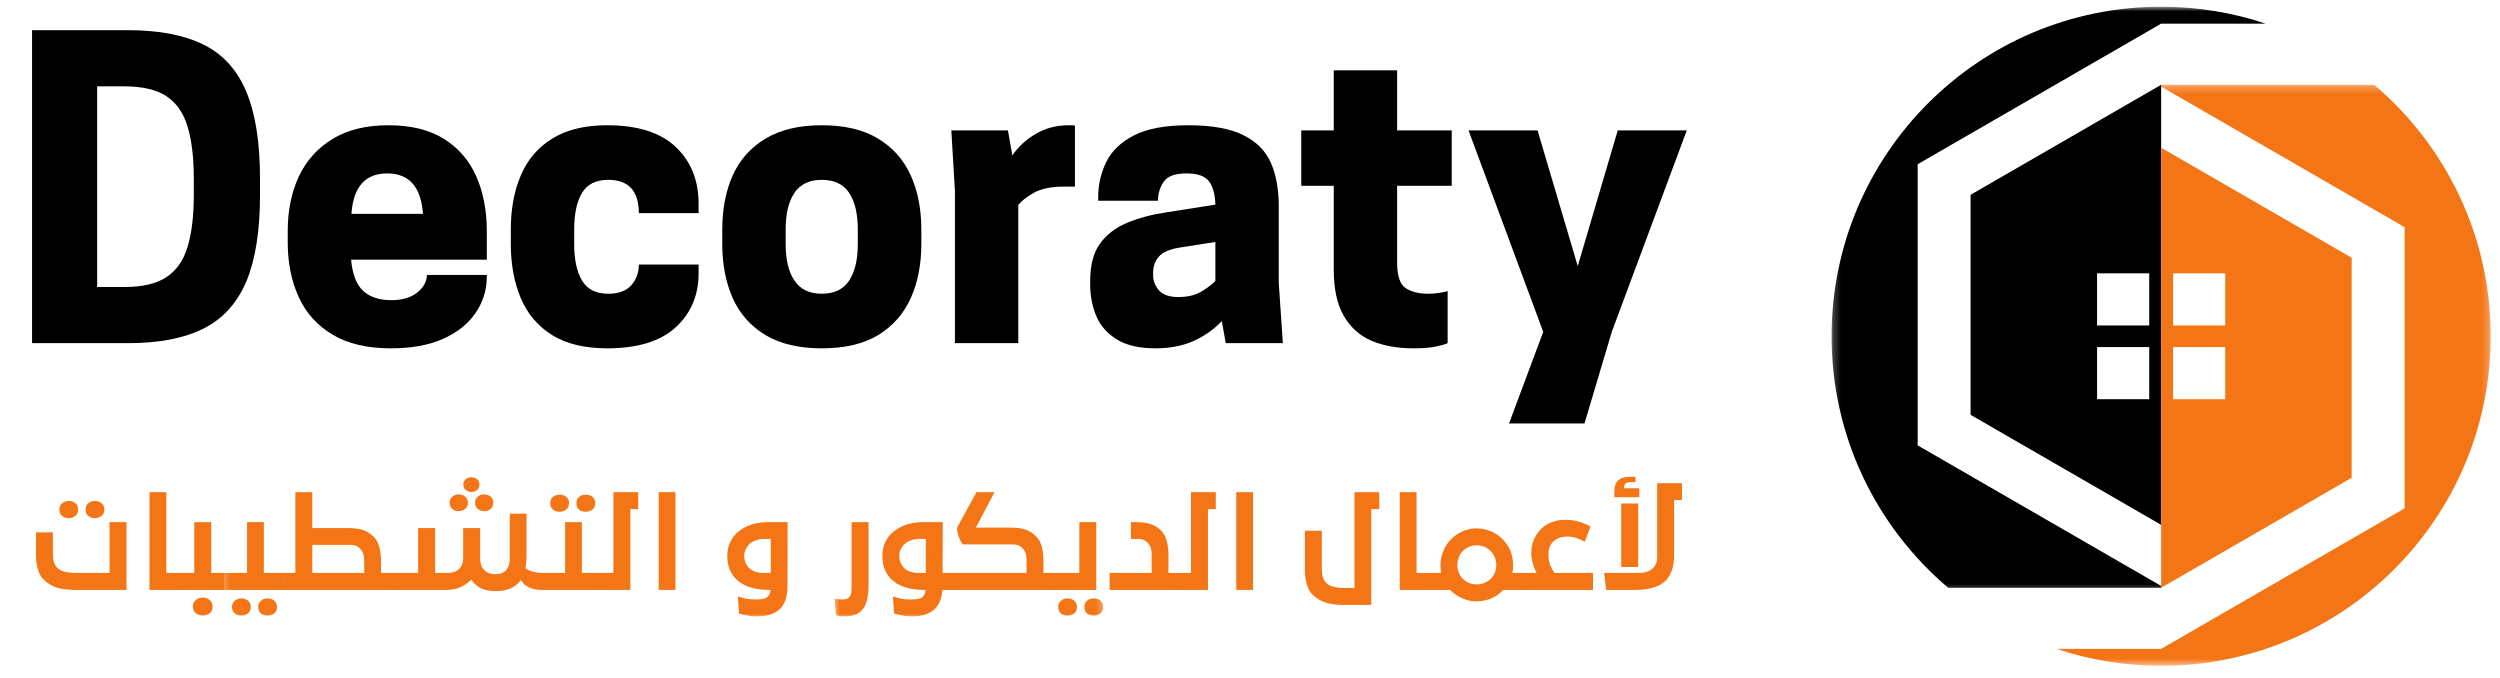 <?xml version="1.0" encoding="UTF-8"?> <svg xmlns="http://www.w3.org/2000/svg" width="332" height="90" viewBox="0 0 332 90" fill="none"><mask id="mask0_1_204" style="mask-type:luminance" maskUnits="userSpaceOnUse" x="0" y="0" width="332" height="90"><path d="M332 0H0V89.333H332V0Z" fill="white"></path></mask><g mask="url(#mask0_1_204)"><mask id="mask1_1_204" style="mask-type:luminance" maskUnits="userSpaceOnUse" x="243" y="0" width="59" height="79"><path d="M243.234 0.891H301.333V78.667H243.234V0.891Z" fill="white"></path></mask><g mask="url(#mask1_1_204)"><path d="M254.667 59.146V21.807L287 3.141H300.891C296.526 1.682 291.854 0.891 287 0.891C262.828 0.891 243.234 20.484 243.234 44.656C243.234 58.047 249.245 70.026 258.714 78.057H287V77.812L254.667 59.146Z" fill="black"></path></g><mask id="mask2_1_204" style="mask-type:luminance" maskUnits="userSpaceOnUse" x="273" y="11" width="58" height="78"><path d="M273.062 11.245H330.766V88.422H273.062V11.245Z" fill="white"></path></mask><g mask="url(#mask2_1_204)"><path d="M315.286 11.26H287V11.5L319.333 30.167V67.505L287 86.172H273.109C277.474 87.63 282.146 88.422 287 88.422C311.172 88.422 330.766 68.828 330.766 44.656C330.766 31.271 324.755 19.286 315.286 11.26Z" fill="#F47515"></path></g><path d="M285.417 43.224H278.49V36.297H285.417V43.224ZM285.417 53.016H278.49V46.089H285.417V53.016ZM287 11.26L261.693 25.87V55.089L287 69.698V11.26Z" fill="black"></path><path d="M288.583 46.089H295.51V53.016H288.583V46.089ZM288.583 36.297H295.51V43.224H288.583V36.297ZM287 77.812V78.057L312.302 63.448V34.229L287 19.62V77.812Z" fill="#F47515"></path><path d="M34.529 25.863C34.529 30.654 33.924 34.488 32.716 37.363C31.508 40.238 29.612 42.331 27.029 43.633C24.456 44.925 21.117 45.571 17.008 45.571H4.258V4.008H17.008C21.117 4.008 24.456 4.649 27.029 5.925C29.612 7.206 31.508 9.295 32.716 12.196C33.924 15.086 34.529 18.925 34.529 23.717V25.863ZM12.903 38.113H16.529C18.945 38.113 20.81 37.67 22.133 36.779C23.466 35.894 24.393 34.545 24.924 32.738C25.466 30.92 25.737 28.628 25.737 25.863V23.717C25.737 20.956 25.466 18.67 24.924 16.863C24.393 15.045 23.466 13.691 22.133 12.8C20.81 11.915 18.945 11.467 16.529 11.467H12.903V38.113Z" fill="black"></path><path d="M64.648 34.488H46.627C46.804 36.446 47.346 37.837 48.252 38.654C49.153 39.462 50.387 39.863 51.96 39.863C53.419 39.863 54.57 39.524 55.419 38.842C56.262 38.149 56.689 37.373 56.689 36.508H64.648V36.717C64.648 38.498 64.148 40.113 63.148 41.571C62.148 43.029 60.7 44.175 58.814 45.008C56.939 45.842 54.632 46.258 51.898 46.258C48.773 46.258 46.195 45.654 44.169 44.446C42.137 43.238 40.637 41.571 39.669 39.446C38.695 37.31 38.21 34.894 38.21 32.196V30.696C38.21 27.962 38.7 25.54 39.689 23.425C40.689 21.316 42.179 19.654 44.169 18.446C46.153 17.238 48.627 16.633 51.585 16.633C54.57 16.633 57.028 17.238 58.96 18.446C60.887 19.654 62.32 21.316 63.252 23.425C64.179 25.54 64.648 27.962 64.648 30.696V34.488ZM51.419 23.029C48.502 23.029 46.919 24.821 46.669 28.404H56.169C55.919 24.821 54.335 23.029 51.419 23.029Z" fill="black"></path><path d="M76.253 32.404C76.253 34.477 76.597 36.092 77.294 37.258C77.987 38.425 79.149 39.008 80.774 39.008C82.133 39.008 83.149 38.644 83.815 37.904C84.492 37.154 84.836 36.232 84.836 35.133H92.774V36.3C92.774 39.217 91.758 41.607 89.732 43.467C87.701 45.331 84.669 46.258 80.628 46.258C77.669 46.258 75.237 45.675 73.336 44.508C71.446 43.331 70.055 41.696 69.169 39.613C68.279 37.519 67.836 35.113 67.836 32.404V30.488C67.836 27.753 68.279 25.352 69.169 23.279C70.055 21.196 71.446 19.571 73.336 18.404C75.237 17.227 77.669 16.633 80.628 16.633C84.669 16.633 87.701 17.592 89.732 19.508C91.758 21.425 92.774 23.946 92.774 27.071V28.3H84.836C84.836 25.357 83.482 23.883 80.774 23.883C79.149 23.883 77.987 24.462 77.294 25.613C76.597 26.769 76.253 28.394 76.253 30.488V32.404Z" fill="black"></path><path d="M109.125 46.258C106.11 46.258 103.625 45.675 101.667 44.508C99.709 43.331 98.255 41.696 97.313 39.613C96.38 37.519 95.917 35.113 95.917 32.404V30.488C95.917 27.753 96.38 25.352 97.313 23.279C98.255 21.196 99.709 19.571 101.667 18.404C103.625 17.227 106.11 16.633 109.125 16.633C112.177 16.633 114.672 17.227 116.604 18.404C118.547 19.571 119.99 21.196 120.938 23.279C121.88 25.352 122.354 27.753 122.354 30.488V32.404C122.354 35.113 121.88 37.519 120.938 39.613C119.99 41.696 118.547 43.331 116.604 44.508C114.672 45.675 112.177 46.258 109.125 46.258ZM109.125 39.008C110.792 39.008 112.005 38.425 112.771 37.258C113.531 36.092 113.917 34.477 113.917 32.404V30.488C113.917 28.394 113.531 26.769 112.771 25.613C112.005 24.462 110.792 23.883 109.125 23.883C107.485 23.883 106.276 24.462 105.5 25.613C104.719 26.769 104.334 28.394 104.334 30.488V32.404C104.334 34.477 104.719 36.092 105.5 37.258C106.276 38.425 107.485 39.008 109.125 39.008Z" fill="black"></path><path d="M141.96 16.633C142.095 16.633 142.236 16.633 142.376 16.633C142.512 16.633 142.637 16.654 142.751 16.696V24.779H141.314C139.605 24.779 138.256 25.061 137.272 25.613C136.298 26.17 135.616 26.712 135.23 27.238V45.571H126.814V25.321L126.335 17.321H133.855L134.439 20.633C135.256 19.456 136.303 18.498 137.585 17.758C138.861 17.008 140.319 16.633 141.96 16.633Z" fill="black"></path><path d="M162.778 45.571L162.257 42.633C161.257 43.706 160.028 44.581 158.57 45.258C157.112 45.925 155.388 46.258 153.403 46.258C151.304 46.258 149.617 45.868 148.341 45.092C147.059 44.316 146.143 43.279 145.591 41.988C145.049 40.685 144.778 39.29 144.778 37.8V37.258C144.778 35.206 145.205 33.571 146.07 32.363C146.945 31.154 148.143 30.232 149.674 29.592C151.2 28.956 152.945 28.488 154.903 28.196L161.403 27.175C161.362 25.8 161.075 24.769 160.549 24.071C160.018 23.378 159.028 23.029 157.57 23.029C156.039 23.029 155.028 23.404 154.528 24.154C154.028 24.894 153.778 25.727 153.778 26.654H145.841V26.175C145.841 24.54 146.195 22.988 146.903 21.529C147.612 20.071 148.83 18.894 150.57 17.988C152.32 17.087 154.737 16.633 157.82 16.633C160.914 16.633 163.33 17.066 165.07 17.925C166.82 18.774 168.049 19.998 168.757 21.592C169.466 23.191 169.82 25.128 169.82 27.404V37.571L170.362 45.571H162.778ZM156.487 39.446C157.695 39.446 158.7 39.212 159.507 38.738C160.309 38.253 160.945 37.779 161.403 37.321V32.133L156.612 32.883C155.289 33.107 154.382 33.508 153.882 34.092C153.382 34.675 153.132 35.394 153.132 36.238V36.571C153.132 37.279 153.388 37.941 153.903 38.55C154.429 39.149 155.289 39.446 156.487 39.446Z" fill="black"></path><path d="M185.538 17.321H192.788V24.675H185.538V34.863C185.538 36.602 185.902 37.727 186.642 38.238C187.392 38.753 188.402 39.008 189.683 39.008C190.152 39.008 190.663 38.967 191.204 38.883C191.756 38.8 192.105 38.717 192.246 38.633V45.571C191.996 45.706 191.496 45.852 190.746 46.008C190.006 46.175 189.001 46.258 187.725 46.258C185.584 46.258 183.725 45.925 182.142 45.258C180.569 44.581 179.34 43.477 178.454 41.946C177.564 40.42 177.121 38.357 177.121 35.758V24.675H172.808V17.321H177.121V9.342H185.538V17.321Z" fill="black"></path><path d="M209.524 35.342L214.836 17.321H224.003L214.045 44.071L210.42 56.238H200.399L204.94 44.071L195.024 17.321H204.19L209.524 35.342Z" fill="black"></path><mask id="mask3_1_204" style="mask-type:luminance" maskUnits="userSpaceOnUse" x="2" y="61" width="225" height="22"><path d="M226.667 61.333H2.667V82.667H226.667V61.333Z" fill="white"></path></mask><g mask="url(#mask3_1_204)"><path d="M9.923 78.339C9.433 78.339 8.996 78.313 8.61 78.255C8.22 78.214 7.86 78.141 7.527 78.026C7.194 77.933 6.891 77.792 6.631 77.61C6.35 77.459 6.095 77.266 5.86 77.026C5.454 76.651 5.178 76.167 5.027 75.568C4.86 74.985 4.777 74.37 4.777 73.714V70.693H7.027V73.443C7.027 73.933 7.074 74.334 7.173 74.651C7.266 75 7.444 75.276 7.694 75.485C7.97 75.724 8.319 75.88 8.735 75.964C9.152 76.047 9.595 76.089 10.069 76.089H14.548V69.339H16.798V78.339H9.923ZM9.131 68.818C8.782 68.818 8.49 68.714 8.256 68.505C8.006 68.329 7.881 68.047 7.881 67.672C7.881 67.329 8.006 67.047 8.256 66.839C8.49 66.63 8.782 66.526 9.131 66.526C9.475 66.526 9.777 66.63 10.027 66.839C10.261 67.047 10.381 67.329 10.381 67.672C10.381 68.047 10.256 68.329 10.006 68.505C9.766 68.714 9.475 68.818 9.131 68.818ZM12.61 68.818C12.261 68.818 11.964 68.714 11.714 68.505C11.475 68.329 11.36 68.047 11.36 67.672C11.36 67.329 11.475 67.047 11.714 66.839C11.949 66.63 12.246 66.526 12.61 66.526C12.97 66.526 13.266 66.63 13.506 66.839C13.74 67.047 13.86 67.329 13.86 67.672C13.86 68.047 13.735 68.329 13.485 68.505C13.235 68.714 12.944 68.818 12.61 68.818Z" fill="#F47515"></path><path d="M19.856 65.36H22.085V76.089H24.147V78.339H19.856V65.36Z" fill="#F47515"></path><mask id="mask4_1_204" style="mask-type:luminance" maskUnits="userSpaceOnUse" x="22" y="68" width="9" height="15"><path d="M22.667 68H30.667V82.349H22.667V68Z" fill="white"></path></mask><g mask="url(#mask4_1_204)"><path d="M23.82 76.089H25.8V69.339H28.05V76.089H29.758V78.339H23.82V76.089ZM26.925 81.755C26.576 81.755 26.268 81.651 26.008 81.443C25.742 81.235 25.612 80.933 25.612 80.547C25.612 80.198 25.737 79.912 25.987 79.693C26.237 79.469 26.55 79.36 26.925 79.36C27.3 79.36 27.612 79.469 27.862 79.693C28.112 79.912 28.237 80.198 28.237 80.547C28.237 80.933 28.112 81.235 27.862 81.443C27.581 81.651 27.268 81.755 26.925 81.755Z" fill="#F47515"></path></g><mask id="mask5_1_204" style="mask-type:luminance" maskUnits="userSpaceOnUse" x="29" y="68" width="10" height="15"><path d="M29.333 68H38.667V82.349H29.333V68Z" fill="white"></path></mask><g mask="url(#mask5_1_204)"><path d="M29.452 76.089H32.807V69.339H35.036V76.089H37.973V78.339H29.452V76.089ZM35.536 81.755C35.187 81.755 34.895 81.657 34.661 81.464C34.411 81.266 34.286 80.985 34.286 80.61C34.286 80.261 34.411 79.985 34.661 79.776C34.88 79.568 35.171 79.464 35.536 79.464C35.895 79.464 36.192 79.568 36.432 79.776C36.666 79.985 36.786 80.261 36.786 80.61C36.786 80.985 36.661 81.266 36.411 81.464C36.161 81.657 35.869 81.755 35.536 81.755ZM32.057 81.755C31.723 81.755 31.432 81.657 31.182 81.464C30.932 81.266 30.807 80.985 30.807 80.61C30.807 80.261 30.932 79.985 31.182 79.776C31.416 79.568 31.708 79.464 32.057 79.464C32.416 79.464 32.713 79.568 32.952 79.776C33.187 79.985 33.307 80.261 33.307 80.61C33.307 80.985 33.182 81.266 32.932 81.464C32.692 81.657 32.4 81.755 32.057 81.755Z" fill="#F47515"></path></g><path d="M37.66 76.089H39.223V65.36H41.473V70.13H46.348C47.067 70.13 47.702 70.224 48.244 70.401C48.796 70.599 49.275 70.912 49.681 71.339C50.015 71.703 50.249 72.162 50.39 72.714C50.525 73.271 50.598 73.88 50.598 74.547V76.089H52.327V78.339H37.66V76.089ZM41.473 72.36V76.089H48.369V74.443C48.369 74.125 48.332 73.849 48.265 73.61C48.192 73.375 48.082 73.167 47.931 72.985C47.791 72.808 47.603 72.651 47.369 72.526C47.129 72.417 46.869 72.36 46.577 72.36H41.473Z" fill="#F47515"></path><path d="M63.758 74.089V74.11C63.768 74.834 63.966 75.375 64.341 75.735C64.7 76.084 65.18 76.255 65.778 76.255C66.414 76.255 66.893 76.078 67.216 75.714C67.534 75.355 67.695 74.86 67.695 74.235V68.214H69.924V73.964C69.924 74.245 69.909 74.5 69.883 74.735C69.867 74.985 69.831 75.224 69.778 75.443C70.028 75.651 70.367 75.813 70.799 75.922C71.226 76.037 71.643 76.089 72.049 76.089V78.339C71.601 78.339 71.221 78.308 70.903 78.235C70.581 78.151 70.31 78.047 70.091 77.922C69.851 77.797 69.664 77.651 69.528 77.485C69.372 77.334 69.258 77.172 69.174 77.005C68.508 78.005 67.372 78.505 65.778 78.505C65.456 78.505 65.153 78.474 64.862 78.422C64.555 78.38 64.263 78.297 63.987 78.172C63.706 78.063 63.456 77.901 63.237 77.693C62.987 77.5 62.768 77.255 62.591 76.964C62.185 77.396 61.706 77.73 61.154 77.964C60.596 78.214 60.013 78.339 59.404 78.339H52.049V76.089H55.529V70.13H57.779V76.089H59.404C59.638 76.089 59.883 76.063 60.133 76.005C60.383 75.953 60.612 75.849 60.82 75.693C61.029 75.542 61.195 75.334 61.32 75.068C61.445 74.818 61.508 74.495 61.508 74.089V70.13H63.758V74.089ZM64.299 67.88C63.976 67.88 63.7 67.787 63.466 67.589C63.216 67.412 63.091 67.13 63.091 66.755C63.091 66.422 63.206 66.162 63.445 65.964C63.664 65.755 63.95 65.651 64.299 65.651C64.643 65.651 64.935 65.755 65.174 65.964C65.393 66.162 65.508 66.422 65.508 66.755C65.508 67.13 65.393 67.412 65.174 67.589C64.924 67.787 64.633 67.88 64.299 67.88ZM60.904 67.88C60.581 67.88 60.304 67.787 60.07 67.589C59.831 67.412 59.716 67.13 59.716 66.755C59.716 66.422 59.831 66.162 60.07 65.964C60.289 65.755 60.57 65.651 60.904 65.651C61.247 65.651 61.539 65.755 61.779 65.964C62.013 66.162 62.133 66.422 62.133 66.755C62.133 67.13 62.008 67.412 61.758 67.589C61.508 67.787 61.221 67.88 60.904 67.88ZM62.612 65.339C62.331 65.339 62.081 65.25 61.862 65.068C61.638 64.917 61.529 64.683 61.529 64.36C61.529 64.068 61.633 63.834 61.841 63.651C62.034 63.474 62.289 63.38 62.612 63.38C62.914 63.38 63.174 63.474 63.383 63.651C63.575 63.834 63.674 64.068 63.674 64.36C63.674 64.683 63.57 64.917 63.362 65.068C63.138 65.25 62.888 65.339 62.612 65.339Z" fill="#F47515"></path><path d="M71.692 76.089H75.047V69.339H77.276V76.089H80.213V78.339H71.692V76.089ZM77.797 67.964C77.448 67.964 77.151 67.87 76.901 67.672C76.661 67.48 76.547 67.193 76.547 66.818C76.547 66.474 76.661 66.193 76.901 65.985C77.135 65.792 77.432 65.693 77.797 65.693C78.156 65.693 78.453 65.792 78.692 65.985C78.927 66.193 79.047 66.474 79.047 66.818C79.047 67.193 78.922 67.48 78.672 67.672C78.422 67.87 78.13 67.964 77.797 67.964ZM74.317 67.964C73.969 67.964 73.677 67.87 73.442 67.672C73.192 67.48 73.067 67.193 73.067 66.818C73.067 66.474 73.192 66.193 73.442 65.985C73.677 65.792 73.969 65.693 74.317 65.693C74.661 65.693 74.963 65.792 75.213 65.985C75.448 66.193 75.567 66.474 75.567 66.818C75.567 67.193 75.442 67.48 75.192 67.672C74.953 67.87 74.661 67.964 74.317 67.964Z" fill="#F47515"></path><path d="M79.9 76.089H81.463V65.36H84.755V67.61H83.713V78.339H79.9V76.089Z" fill="#F47515"></path><path d="M87.472 65.36H89.701V78.339H87.472V65.36Z" fill="#F47515"></path><mask id="mask6_1_204" style="mask-type:luminance" maskUnits="userSpaceOnUse" x="96" y="68" width="10" height="15"><path d="M96 68H105.333V82.349H96V68Z" fill="white"></path></mask><g mask="url(#mask6_1_204)"><path d="M104.584 77.735C104.584 78.344 104.521 78.901 104.396 79.401C104.255 79.912 104.032 80.349 103.729 80.714C103.407 81.073 102.985 81.349 102.459 81.547C101.927 81.755 101.271 81.86 100.479 81.86C100.271 81.86 100.068 81.844 99.875 81.818C99.693 81.818 99.521 81.797 99.355 81.755C99.172 81.724 98.985 81.693 98.792 81.651L98.146 81.485L97.98 79.214C98.422 79.349 98.823 79.454 99.188 79.526C99.563 79.579 99.938 79.61 100.313 79.61C100.615 79.61 100.886 79.594 101.125 79.568C101.36 79.552 101.568 79.495 101.75 79.401C101.901 79.318 102.032 79.183 102.146 79.005C102.24 78.839 102.302 78.615 102.334 78.339H102.084C101.302 78.339 100.589 78.255 99.938 78.089C99.255 77.912 98.672 77.641 98.188 77.276C97.688 76.917 97.297 76.454 97.021 75.88C96.73 75.313 96.584 74.625 96.584 73.818C96.584 73.125 96.719 72.5 97 71.943C97.261 71.391 97.646 70.917 98.146 70.526C98.615 70.151 99.193 69.855 99.875 69.63C100.542 69.438 101.276 69.339 102.084 69.339H104.604L104.584 77.735ZM98.834 73.818C98.834 74.193 98.901 74.521 99.042 74.797C99.167 75.089 99.344 75.334 99.584 75.526C99.818 75.724 100.094 75.87 100.417 75.964C100.719 76.047 101.052 76.089 101.417 76.089H102.354V71.568H101.417C101.084 71.568 100.761 71.625 100.459 71.735C100.136 71.834 99.86 71.98 99.625 72.172C99.375 72.38 99.188 72.625 99.063 72.901C98.906 73.183 98.834 73.485 98.834 73.818Z" fill="#F47515"></path></g><mask id="mask7_1_204" style="mask-type:luminance" maskUnits="userSpaceOnUse" x="110" y="68" width="6" height="15"><path d="M110.667 68H116V82.349H110.667V68Z" fill="white"></path></mask><g mask="url(#mask7_1_204)"><path d="M112.135 81.86C111.927 81.86 111.719 81.844 111.51 81.818C111.313 81.787 111.146 81.755 111.01 81.714L110.844 79.485C111.052 79.526 111.24 79.558 111.406 79.589C111.557 79.599 111.724 79.61 111.906 79.61C112.349 79.61 112.661 79.49 112.844 79.255C113.01 79.005 113.094 78.599 113.094 78.047V69.339H115.344V77.735C115.344 78.454 115.281 79.073 115.156 79.589C115.042 80.115 114.865 80.537 114.615 80.86C114.349 81.204 114.016 81.454 113.615 81.61C113.208 81.776 112.719 81.86 112.135 81.86Z" fill="#F47515"></path></g><mask id="mask8_1_204" style="mask-type:luminance" maskUnits="userSpaceOnUse" x="116" y="68" width="12" height="15"><path d="M116 68H128V82.349H116V68Z" fill="white"></path></mask><g mask="url(#mask8_1_204)"><path d="M125.176 76.089H126.676V78.339H125.155C125.113 78.865 125.009 79.339 124.842 79.755C124.686 80.198 124.452 80.573 124.134 80.88C123.811 81.183 123.394 81.427 122.884 81.61C122.384 81.776 121.78 81.86 121.071 81.86C120.863 81.86 120.66 81.844 120.467 81.818C120.285 81.818 120.113 81.797 119.946 81.755C119.764 81.724 119.577 81.693 119.384 81.651L118.738 81.485L118.571 79.214C119.014 79.349 119.415 79.454 119.78 79.526C120.155 79.579 120.53 79.61 120.905 79.61C121.207 79.61 121.478 79.594 121.717 79.568C121.952 79.552 122.16 79.495 122.342 79.401C122.493 79.318 122.624 79.183 122.738 79.005C122.832 78.839 122.894 78.615 122.926 78.339H122.676C121.894 78.339 121.181 78.255 120.53 78.089C119.848 77.912 119.264 77.641 118.78 77.276C118.28 76.917 117.889 76.454 117.613 75.88C117.321 75.313 117.176 74.625 117.176 73.818C117.176 73.125 117.311 72.5 117.592 71.943C117.853 71.391 118.238 70.917 118.738 70.526C119.207 70.151 119.785 69.855 120.467 69.63C121.134 69.438 121.868 69.339 122.676 69.339H125.196L125.176 76.089ZM119.426 73.818C119.426 74.193 119.493 74.521 119.634 74.797C119.759 75.089 119.936 75.334 120.176 75.526C120.41 75.724 120.686 75.87 121.009 75.964C121.311 76.047 121.644 76.089 122.009 76.089H122.946V71.568H122.009C121.676 71.568 121.353 71.625 121.051 71.735C120.728 71.834 120.452 71.98 120.217 72.172C119.967 72.38 119.78 72.625 119.655 72.901C119.499 73.183 119.426 73.485 119.426 73.818Z" fill="#F47515"></path></g><path d="M126.365 76.089H136.323V74.38C136.323 74.063 136.292 73.787 136.24 73.547C136.156 73.313 136.042 73.105 135.906 72.922C135.766 72.745 135.578 72.589 135.344 72.464C135.094 72.355 134.823 72.297 134.531 72.297H127.844C127.646 72.021 127.479 71.703 127.344 71.339C127.188 70.98 127.104 70.558 127.094 70.068L129.677 65.36H132.073L129.594 70.068H134.323C135.042 70.068 135.677 70.162 136.219 70.339C136.76 70.537 137.229 70.849 137.635 71.276C137.979 71.641 138.224 72.099 138.365 72.651C138.5 73.209 138.573 73.818 138.573 74.485V76.089H140.281V78.339H126.365V76.089Z" fill="#F47515"></path><mask id="mask9_1_204" style="mask-type:luminance" maskUnits="userSpaceOnUse" x="138" y="68" width="9" height="15"><path d="M138.667 68H146.667V82.349H138.667V68Z" fill="white"></path></mask><g mask="url(#mask9_1_204)"><path d="M141.772 81.755C141.423 81.755 141.132 81.657 140.897 81.464C140.647 81.266 140.522 80.985 140.522 80.61C140.522 80.261 140.647 79.985 140.897 79.776C141.132 79.568 141.423 79.464 141.772 79.464C142.116 79.464 142.418 79.568 142.668 79.776C142.903 79.985 143.022 80.261 143.022 80.61C143.022 80.985 142.897 81.266 142.647 81.464C142.408 81.657 142.116 81.755 141.772 81.755ZM145.251 81.755C144.903 81.755 144.606 81.657 144.356 81.464C144.116 81.266 144.001 80.985 144.001 80.61C144.001 80.261 144.116 79.985 144.356 79.776C144.59 79.568 144.887 79.464 145.251 79.464C145.611 79.464 145.908 79.568 146.147 79.776C146.382 79.985 146.501 80.261 146.501 80.61C146.501 80.985 146.376 81.266 146.126 81.464C145.876 81.657 145.585 81.755 145.251 81.755ZM140.001 76.089H143.335V69.339H145.585V78.339H140.001V76.089Z" fill="#F47515"></path></g><path d="M147.359 76.089H152.942V73.651C152.942 73.334 152.906 73.047 152.838 72.797C152.765 72.563 152.656 72.355 152.505 72.172C152.364 71.995 152.177 71.849 151.942 71.735C151.703 71.625 151.442 71.568 151.151 71.568H150.192V69.339H150.922C151.64 69.339 152.281 69.433 152.838 69.61C153.38 69.792 153.849 70.099 154.255 70.526C154.588 70.891 154.823 71.349 154.963 71.901C155.099 72.474 155.172 73.089 155.172 73.755V76.089H156.901V78.339H147.359V76.089Z" fill="#F47515"></path><path d="M156.605 76.089H158.167V65.36H161.459V67.61H160.417V78.339H156.605V76.089Z" fill="#F47515"></path><path d="M164.176 65.36H166.405V78.339H164.176V65.36Z" fill="#F47515"></path><path d="M178.434 80.339C177.944 80.339 177.517 80.308 177.142 80.255C176.736 80.214 176.371 80.136 176.038 80.026C175.715 79.927 175.418 79.787 175.142 79.61C174.861 79.453 174.605 79.261 174.371 79.026C173.965 78.651 173.689 78.167 173.538 77.568C173.371 76.985 173.288 76.37 173.288 75.714V70.485H175.538V75.443C175.538 75.933 175.585 76.334 175.684 76.651C175.777 77 175.954 77.276 176.204 77.485C176.48 77.724 176.829 77.88 177.246 77.964C177.663 78.047 178.105 78.089 178.579 78.089H179.871V65.36H183.163V67.61H182.1V80.339H178.434Z" fill="#F47515"></path><path d="M185.888 65.36H188.117V76.089H190.18V78.339H185.888V65.36Z" fill="#F47515"></path><path d="M189.853 76.089H191.394C191.353 75.938 191.332 75.776 191.332 75.61C191.301 75.433 191.29 75.25 191.29 75.068C191.29 74.391 191.42 73.75 191.686 73.151C191.92 72.568 192.259 72.058 192.707 71.61C193.124 71.167 193.629 70.818 194.228 70.568C194.795 70.308 195.415 70.172 196.082 70.172C196.749 70.172 197.379 70.297 197.978 70.547C198.561 70.797 199.082 71.146 199.54 71.589C199.967 72.021 200.316 72.537 200.582 73.13C200.816 73.73 200.936 74.375 200.936 75.068C200.936 75.25 200.926 75.433 200.915 75.61C200.884 75.776 200.858 75.938 200.832 76.089H202.624V78.339H199.624C199.176 78.823 198.65 79.198 198.04 79.464C197.426 79.724 196.775 79.86 196.082 79.86C195.4 79.86 194.759 79.719 194.165 79.443C193.566 79.177 193.04 78.808 192.582 78.339H189.853V76.089ZM196.082 77.61C196.441 77.61 196.78 77.547 197.103 77.422C197.42 77.297 197.707 77.12 197.957 76.88C198.191 76.662 198.374 76.391 198.499 76.068C198.634 75.766 198.707 75.422 198.707 75.047C198.707 74.672 198.634 74.328 198.499 74.005C198.374 73.688 198.191 73.412 197.957 73.172C197.717 72.938 197.441 72.75 197.124 72.61C196.801 72.485 196.457 72.422 196.082 72.422C195.707 72.422 195.363 72.495 195.061 72.63C194.738 72.771 194.467 72.959 194.249 73.193C194.025 73.433 193.853 73.709 193.728 74.026C193.603 74.349 193.54 74.688 193.54 75.047C193.54 75.412 193.603 75.745 193.728 76.047C193.853 76.37 194.03 76.641 194.269 76.86C194.488 77.099 194.754 77.276 195.061 77.401C195.379 77.542 195.717 77.61 196.082 77.61Z" fill="#F47515"></path><path d="M202.301 76.089H204.051C203.868 75.73 203.707 75.318 203.572 74.86C203.431 74.417 203.363 73.938 203.363 73.422C203.363 72.662 203.514 71.985 203.822 71.401C204.113 70.834 204.493 70.355 204.967 69.964C205.342 69.662 205.78 69.433 206.28 69.276C206.78 69.11 207.311 69.026 207.884 69.026C208.478 69.026 209.051 69.105 209.592 69.255C210.134 69.412 210.676 69.625 211.217 69.901L210.467 71.943C210.118 71.75 209.743 71.584 209.342 71.443C208.926 71.318 208.53 71.255 208.155 71.255C207.415 71.255 206.832 71.438 206.405 71.797C206.124 72.047 205.926 72.318 205.801 72.61C205.686 72.917 205.634 73.25 205.634 73.61C205.634 74.125 205.702 74.584 205.842 74.985C205.993 75.401 206.202 75.771 206.467 76.089H211.551V78.339H202.301V76.089Z" fill="#F47515"></path><path d="M213.032 76.089H217.594C217.954 76.089 218.292 76.047 218.615 75.964C218.917 75.87 219.183 75.73 219.407 75.547C219.615 75.37 219.782 75.146 219.907 74.88C220.016 74.62 220.073 74.287 220.073 73.88V64.172H223.365V66.422H222.323V73.818C222.323 74.474 222.224 75.105 222.032 75.714C221.823 76.328 221.516 76.818 221.115 77.193C220.657 77.61 220.094 77.901 219.428 78.068C218.761 78.25 217.995 78.339 217.136 78.339H213.303L213.032 76.089ZM215.303 66.86H217.553V75.297H215.303V66.86ZM214.386 65.297C214.386 64.578 214.563 64.063 214.928 63.755C215.271 63.464 215.766 63.318 216.407 63.318H217.198V64.026H216.532C216.209 64.026 215.98 64.099 215.844 64.235C215.719 64.375 215.657 64.578 215.657 64.839H217.698V66.026H214.386V65.297Z" fill="#F47515"></path></g></g></svg> 